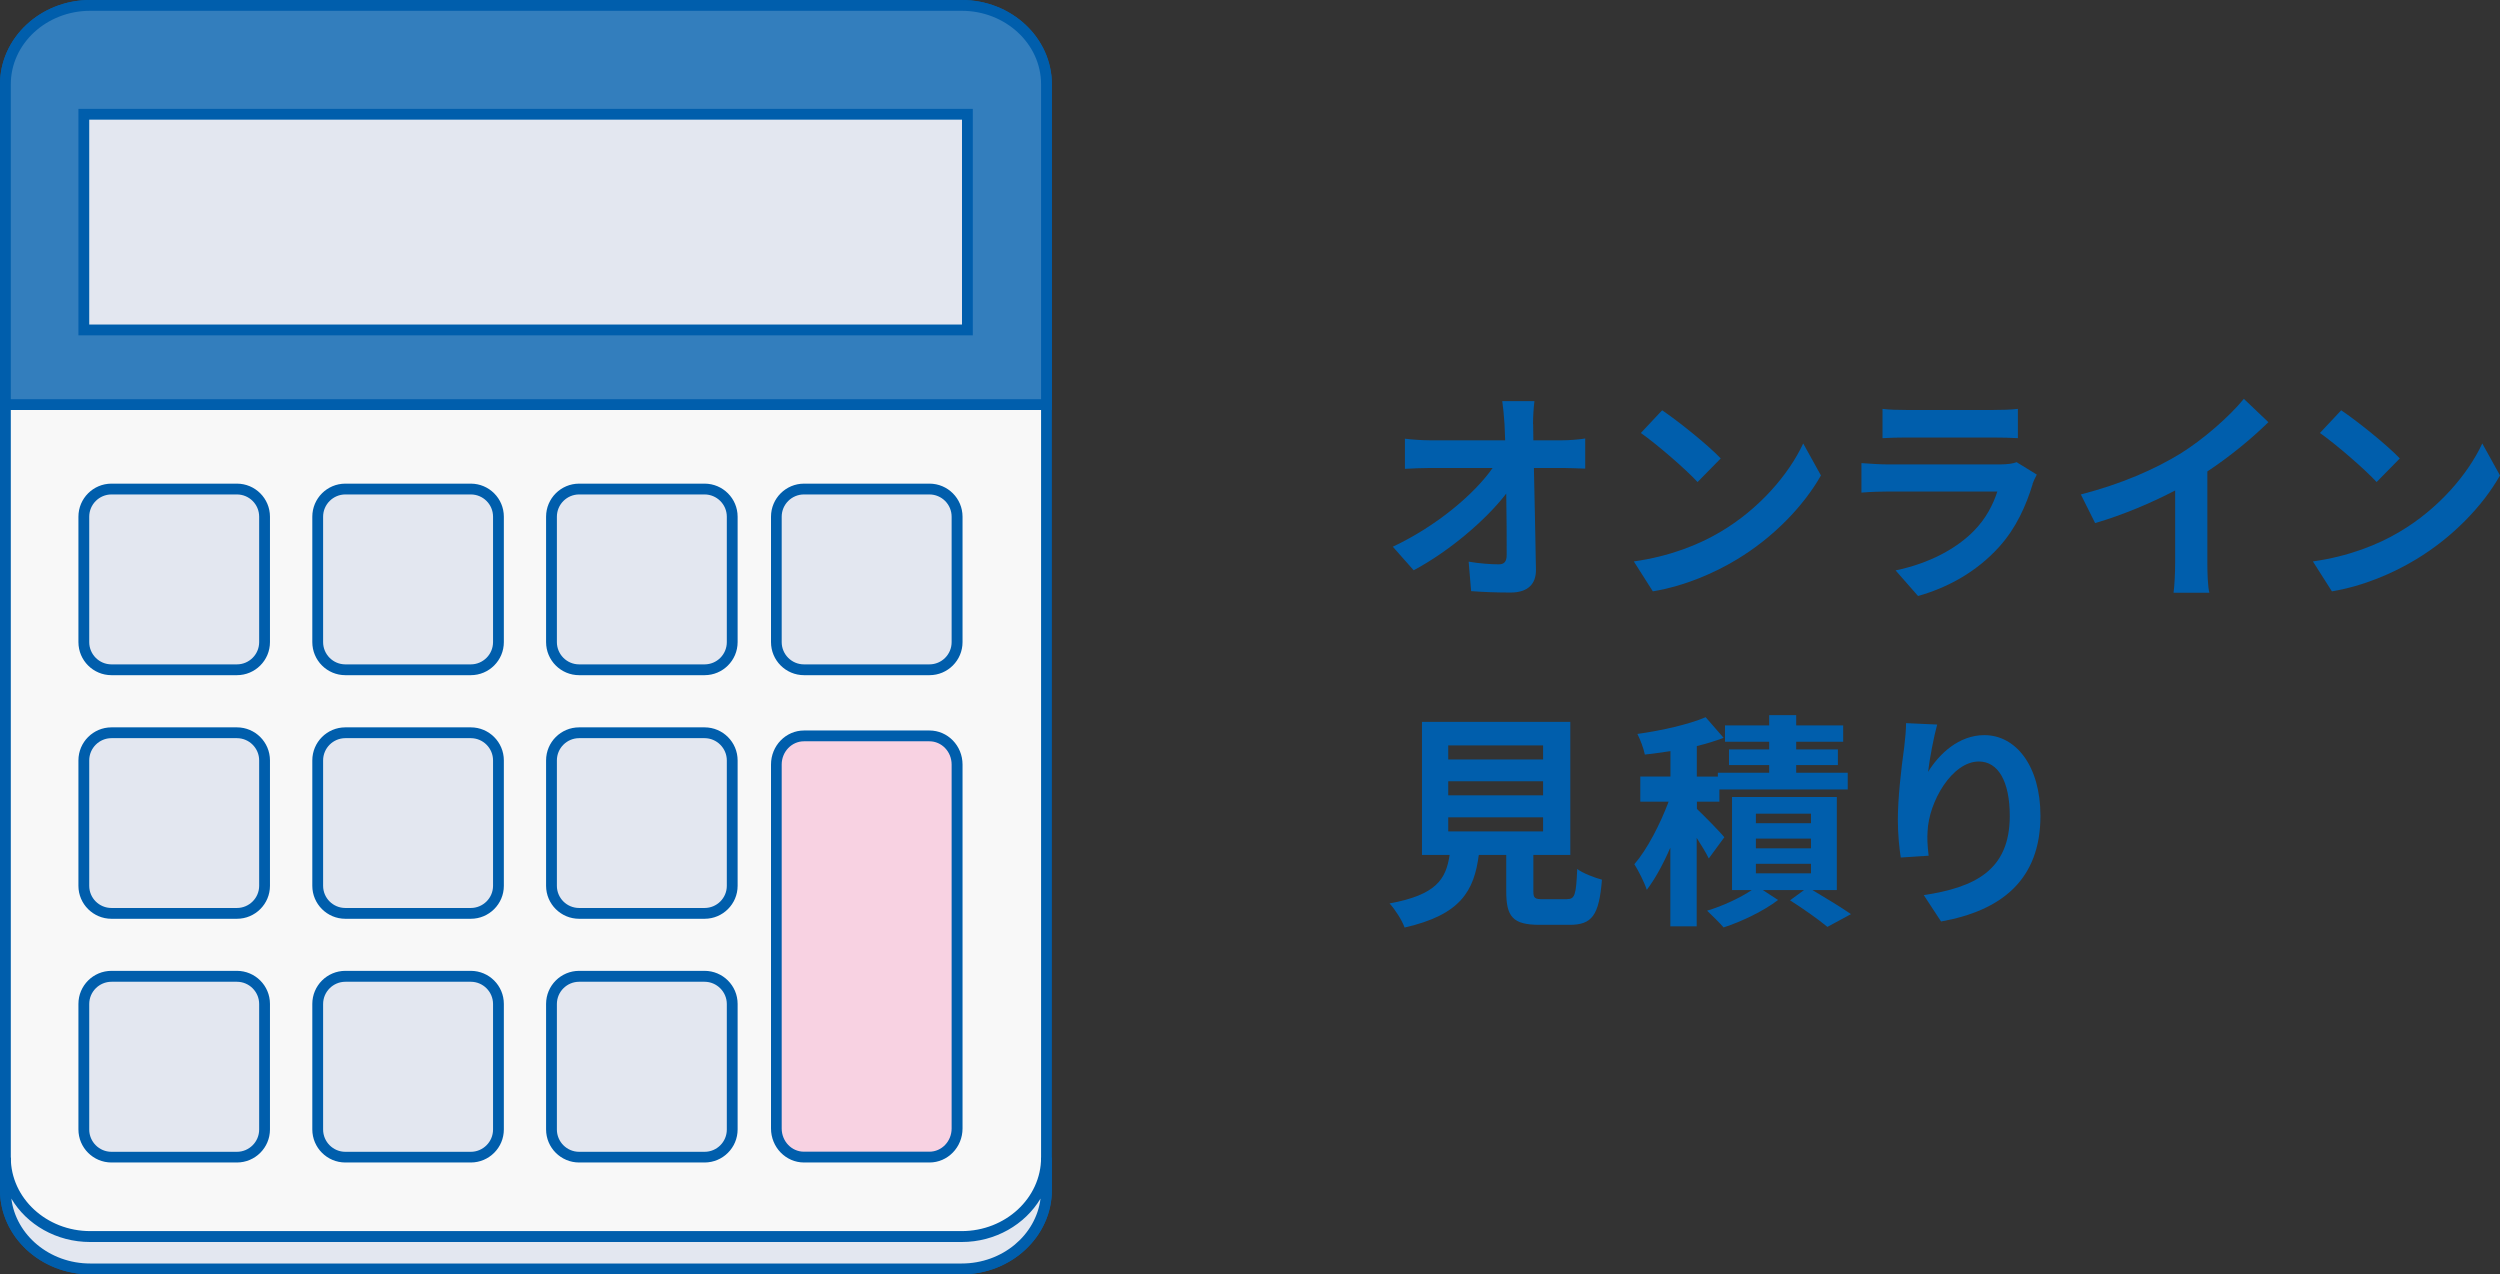 <?xml version="1.0" encoding="UTF-8"?><svg id="b" xmlns="http://www.w3.org/2000/svg" viewBox="0 0 231.42 117.96"><rect x="0" y="0" width="231.42" height="117.96" fill="#333333" stroke="none"/><g id="c"><path d="M141.92,39.25c0,.46.02.96.02,1.51h2.62c.69,0,1.68-.08,2.18-.17v2.79c-.67-.02-1.47-.06-2.04-.06h-2.71c.06,3.07.15,6.57.19,9.41.02,1.34-.76,2.12-2.35,2.12-1.28,0-2.46-.04-3.65-.13l-.23-2.73c.94.17,2.08.25,2.79.25.52,0,.73-.27.73-.88,0-1.41,0-3.51-.04-5.67-1.85,2.41-5.25,5.33-8.57,7.1l-1.93-2.18c4.09-1.93,7.56-4.89,9.24-7.29h-5.73c-.76,0-1.66.04-2.39.08v-2.79c.61.08,1.62.15,2.33.15h6.95c-.02-.55-.04-1.05-.06-1.51-.06-.9-.13-1.58-.21-2.12h2.98c-.08.65-.13,1.47-.13,2.12Z" style="fill:#005eac;"/><path d="M159.28,49.22c3.59-2.12,6.32-5.33,7.64-8.17l1.64,2.96c-1.6,2.83-4.39,5.73-7.77,7.77-2.12,1.28-4.83,2.46-7.79,2.96l-1.76-2.77c3.28-.46,6-1.53,8.04-2.75ZM159.28,42.44l-2.14,2.18c-1.09-1.18-3.72-3.46-5.25-4.54l1.97-2.1c1.47.99,4.2,3.17,5.42,4.45Z" style="fill:#005eac;"/><path d="M188.16,44.81c-.63,2.04-1.53,4.07-3.11,5.82-2.12,2.35-4.81,3.78-7.5,4.54l-2.08-2.37c3.15-.65,5.67-2.04,7.26-3.67,1.13-1.15,1.78-2.46,2.16-3.63h-10.14c-.5,0-1.55.02-2.44.1v-2.73c.88.06,1.78.12,2.44.12h10.39c.67,0,1.24-.08,1.53-.21l1.87,1.15c-.15.27-.31.65-.4.88ZM176.44,37.95h8.08c.65,0,1.68-.02,2.27-.1v2.71c-.57-.04-1.55-.06-2.31-.06h-8.04c-.67,0-1.57.02-2.18.06v-2.71c.59.08,1.47.1,2.18.1Z" style="fill:#005eac;"/><path d="M201.79,42.02c2.16-1.34,4.56-3.44,5.92-5.1l2.27,2.16c-1.6,1.57-3.61,3.21-5.65,4.56v8.48c0,.92.04,2.23.19,2.75h-3.32c.08-.5.15-1.83.15-2.75v-6.72c-2.16,1.13-4.83,2.27-7.41,3.02l-1.32-2.65c3.76-.97,6.84-2.33,9.18-3.76Z" style="fill:#005eac;"/><path d="M222.14,49.22c3.59-2.12,6.32-5.33,7.64-8.17l1.64,2.96c-1.6,2.83-4.39,5.73-7.77,7.77-2.12,1.28-4.83,2.46-7.79,2.96l-1.76-2.77c3.28-.46,6-1.53,8.04-2.75ZM222.14,42.44l-2.14,2.18c-1.09-1.18-3.72-3.46-5.25-4.54l1.97-2.1c1.47.99,4.2,3.17,5.42,4.45Z" style="fill:#005eac;"/><path d="M145.06,83.23c.71,0,.84-.36.94-2.79.52.4,1.64.82,2.29.99-.27,3.32-.92,4.18-3,4.18h-2.77c-2.5,0-3.09-.76-3.09-3.11v-3.36h-2.54c-.44,3.34-1.68,5.54-6.87,6.72-.23-.67-.9-1.7-1.39-2.23,4.3-.8,5.21-2.2,5.56-4.49h-2.56v-12.32h13.73v12.32h-3.42v3.34c0,.67.13.76.92.76h2.18ZM134.06,70.3h8.78v-1.3h-8.78v1.3ZM134.06,73.62h8.78v-1.3h-8.78v1.3ZM134.06,76.96h8.78v-1.3h-8.78v1.3Z" style="fill:#005eac;"/><path d="M158.17,79.45c-.23-.48-.67-1.2-1.11-1.89v8.19h-2.44v-7.29c-.65,1.51-1.41,2.9-2.18,3.91-.23-.71-.76-1.74-1.15-2.37,1.2-1.39,2.39-3.72,3.17-5.79h-2.62v-2.33h2.79v-2.35c-.82.13-1.62.23-2.37.32-.1-.53-.42-1.39-.69-1.91,2.27-.32,4.75-.88,6.32-1.55l1.66,1.91c-.76.29-1.6.55-2.48.76v2.83h1.95v-.36h4.75v-.71h-3.72v-1.45h3.72v-.71h-4.09v-1.51h4.09v-.95h2.5v.95h4.35v1.51h-4.35v.71h3.86v1.45h-3.86v.71h4.77v1.55h-11.88v1.13h-2.08v.67c.67.63,2.18,2.18,2.54,2.62l-1.43,1.95ZM167.77,82.39c1.28.76,2.73,1.64,3.57,2.23l-2.18,1.18c-.78-.65-2.23-1.68-3.46-2.46l1.3-.95h-3.82l1.41.92c-1.28.99-3.36,2-5.04,2.54-.38-.44-1.07-1.11-1.53-1.55,1.43-.42,3.09-1.2,4.14-1.91h-1.83v-8.61h9.7v8.61h-2.25ZM162.54,76.2h5.1v-.88h-5.1v.88ZM162.54,78.53h5.1v-.9h-5.1v.9ZM162.54,80.84h5.1v-.88h-5.1v.88Z" style="fill:#005eac;"/><path d="M178.48,71.45c1.01-1.64,2.83-3.4,5.21-3.4,2.92,0,5.19,2.86,5.19,7.47,0,5.94-3.63,8.78-9.2,9.78l-1.6-2.44c4.66-.71,7.96-2.25,7.96-7.33,0-3.23-1.09-5.04-2.86-5.04-2.48,0-4.64,3.72-4.75,6.49-.04.57-.02,1.24.1,2.23l-2.58.17c-.13-.82-.27-2.1-.27-3.51,0-1.95.29-4.56.59-6.72.1-.8.17-1.64.17-2.21l2.88.13c-.29,1.03-.71,3.19-.84,4.37Z" style="fill:#005eac;"/><g id="d"><g id="e"><path d="M8.35.5h80.67c4.32,0,7.85,3.28,7.85,7.3v102.36c0,4.01-3.54,7.3-7.85,7.3H8.35c-4.32,0-7.85-3.29-7.85-7.3V7.8C.5,3.78,4.04.5,8.35.5Z" style="fill:#f8f8f8; fill-rule:evenodd;"/><path d="M89.02,117.96H8.35c-4.6,0-8.35-3.5-8.35-7.8V7.8C0,3.5,3.75,0,8.35,0h80.67c4.61,0,8.35,3.5,8.35,7.8v102.36c0,4.3-3.75,7.8-8.35,7.8ZM8.35,1C4.3,1,1,4.05,1,7.8v102.36c0,3.75,3.3,6.8,7.35,6.8h80.67c4.05,0,7.35-3.05,7.35-6.8V7.8c0-3.75-3.3-6.8-7.35-6.8H8.35Z" style="fill:#005eac;"/><path d="M8.35.5h80.67c4.32,0,7.85,3.29,7.85,7.3v29.65H.5V7.8C.5,3.78,4.04.5,8.35.5Z" style="fill:#337ebd; fill-rule:evenodd;"/><path d="M97.37,37.95H0V7.8C0,3.5,3.75,0,8.35,0h80.67c4.61,0,8.35,3.5,8.35,7.8v30.15ZM1,36.95h95.37V7.8c0-3.75-3.3-6.8-7.35-6.8H8.35C4.3,1,1,4.05,1,7.8v29.15Z" style="fill:#005eac;"/><path d="M74.42,45.27h11.61c1.41,0,2.56,1.15,2.56,2.56v11.61c0,1.41-1.15,2.56-2.56,2.56h-11.61c-1.41,0-2.56-1.15-2.56-2.56v-11.61c0-1.41,1.15-2.56,2.56-2.56Z" style="fill:#e3e7f0;"/><path d="M86.04,62.5h-11.61c-1.69,0-3.06-1.37-3.06-3.06v-11.61c0-1.69,1.37-3.06,3.06-3.06h11.61c1.69,0,3.06,1.37,3.06,3.06v11.61c0,1.69-1.37,3.06-3.06,3.06ZM74.42,45.77c-1.13,0-2.06.92-2.06,2.06v11.61c0,1.13.92,2.06,2.06,2.06h11.61c1.14,0,2.06-.92,2.06-2.06v-11.61c0-1.14-.92-2.06-2.06-2.06h-11.61Z" style="fill:#005eac;"/><path d="M74.42,68.12h11.61c1.41,0,2.56,1.19,2.56,2.65v33.69c0,1.46-1.15,2.65-2.56,2.65h-11.61c-1.41,0-2.56-1.19-2.56-2.65v-33.69c0-1.46,1.15-2.65,2.56-2.65Z" style="fill:#f8d2e2; fill-rule:evenodd;"/><path d="M86.04,107.61h-11.61c-1.69,0-3.06-1.41-3.06-3.15v-33.69c0-1.74,1.37-3.15,3.06-3.15h11.61c1.69,0,3.06,1.41,3.06,3.15v33.69c0,1.74-1.37,3.15-3.06,3.15ZM74.42,68.62c-1.13,0-2.06.96-2.06,2.15v33.69c0,1.19.92,2.15,2.06,2.15h11.61c1.14,0,2.06-.96,2.06-2.15v-33.69c0-1.19-.92-2.15-2.06-2.15h-11.61Z" style="fill:#005eac;"/><path d="M53.61,90.38h11.61c1.41,0,2.56,1.15,2.56,2.56v11.61c0,1.41-1.15,2.56-2.56,2.56h-11.61c-1.41,0-2.56-1.15-2.56-2.56v-11.61c0-1.41,1.15-2.56,2.56-2.56Z" style="fill:#e3e7f0;"/><path d="M65.22,107.61h-11.61c-1.69,0-3.06-1.37-3.06-3.06v-11.62c0-1.69,1.37-3.06,3.06-3.06h11.61c1.69,0,3.06,1.37,3.06,3.06v11.62c0,1.69-1.37,3.06-3.06,3.06ZM53.61,90.88c-1.13,0-2.06.92-2.06,2.06v11.62c0,1.13.92,2.06,2.06,2.06h11.61c1.14,0,2.06-.92,2.06-2.06v-11.62c0-1.13-.93-2.06-2.06-2.06h-11.61Z" style="fill:#005eac;"/><path d="M31.97,90.38h11.61c1.41,0,2.56,1.15,2.56,2.56v11.61c0,1.41-1.15,2.56-2.56,2.56h-11.61c-1.41,0-2.56-1.15-2.56-2.56v-11.61c0-1.41,1.15-2.56,2.56-2.56Z" style="fill:#e3e7f0;"/><path d="M43.58,107.61h-11.61c-1.69,0-3.06-1.37-3.06-3.06v-11.62c0-1.69,1.37-3.06,3.06-3.06h11.61c1.69,0,3.06,1.37,3.06,3.06v11.62c0,1.69-1.37,3.06-3.06,3.06ZM31.97,90.88c-1.13,0-2.06.92-2.06,2.06v11.62c0,1.13.92,2.06,2.06,2.06h11.61c1.13,0,2.06-.92,2.06-2.06v-11.62c0-1.13-.92-2.06-2.06-2.06h-11.61Z" style="fill:#005eac;"/><path d="M10.32,90.38h11.61c1.41,0,2.56,1.15,2.56,2.56v11.61c0,1.41-1.15,2.56-2.56,2.56h-11.61c-1.41,0-2.56-1.15-2.56-2.56v-11.61c0-1.41,1.15-2.56,2.56-2.56Z" style="fill:#e3e7f0;"/><path d="M21.93,107.61h-11.61c-1.69,0-3.06-1.37-3.06-3.06v-11.62c0-1.69,1.37-3.06,3.06-3.06h11.61c1.69,0,3.06,1.37,3.06,3.06v11.62c0,1.69-1.37,3.06-3.06,3.06ZM10.32,90.88c-1.13,0-2.06.92-2.06,2.06v11.62c0,1.13.92,2.06,2.06,2.06h11.61c1.13,0,2.06-.92,2.06-2.06v-11.62c0-1.13-.92-2.06-2.06-2.06h-11.61Z" style="fill:#005eac;"/><path d="M53.61,67.83h11.61c1.41,0,2.56,1.15,2.56,2.56v11.61c0,1.41-1.15,2.55-2.56,2.55h-11.61c-1.41,0-2.56-1.15-2.56-2.55v-11.61c0-1.41,1.15-2.56,2.56-2.56Z" style="fill:#e3e7f0;"/><path d="M65.22,85.05h-11.61c-1.69,0-3.06-1.37-3.06-3.05v-11.61c0-1.69,1.37-3.06,3.06-3.06h11.61c1.69,0,3.06,1.37,3.06,3.06v11.61c0,1.68-1.37,3.05-3.06,3.05ZM53.61,68.33c-1.13,0-2.06.92-2.06,2.06v11.61c0,1.13.92,2.05,2.06,2.05h11.61c1.14,0,2.06-.92,2.06-2.05v-11.61c0-1.13-.93-2.06-2.06-2.06h-11.61Z" style="fill:#005eac;"/><path d="M31.97,67.83h11.61c1.41,0,2.56,1.15,2.56,2.56v11.61c0,1.41-1.15,2.55-2.56,2.55h-11.61c-1.41,0-2.56-1.15-2.56-2.55v-11.61c0-1.41,1.15-2.56,2.56-2.56Z" style="fill:#e3e7f0;"/><path d="M43.58,85.05h-11.61c-1.69,0-3.06-1.37-3.06-3.05v-11.61c0-1.69,1.37-3.06,3.06-3.06h11.61c1.69,0,3.06,1.37,3.06,3.06v11.61c0,1.68-1.37,3.05-3.06,3.05ZM31.97,68.33c-1.13,0-2.06.92-2.06,2.06v11.61c0,1.13.92,2.05,2.06,2.05h11.61c1.13,0,2.06-.92,2.06-2.05v-11.61c0-1.13-.92-2.06-2.06-2.06h-11.61Z" style="fill:#005eac;"/><path d="M10.32,67.83h11.61c1.41,0,2.56,1.15,2.56,2.56v11.61c0,1.41-1.15,2.55-2.56,2.55h-11.61c-1.41,0-2.56-1.15-2.56-2.55v-11.61c0-1.41,1.15-2.56,2.56-2.56Z" style="fill:#e3e7f0;"/><path d="M21.93,85.05h-11.61c-1.69,0-3.06-1.37-3.06-3.05v-11.61c0-1.69,1.37-3.06,3.06-3.06h11.61c1.69,0,3.06,1.37,3.06,3.06v11.61c0,1.68-1.37,3.05-3.06,3.05ZM10.32,68.33c-1.13,0-2.06.92-2.06,2.06v11.61c0,1.13.92,2.05,2.06,2.05h11.61c1.13,0,2.06-.92,2.06-2.05v-11.61c0-1.13-.92-2.06-2.06-2.06h-11.61Z" style="fill:#005eac;"/><path d="M53.61,45.27h11.61c1.41,0,2.56,1.15,2.56,2.56v11.61c0,1.41-1.15,2.56-2.56,2.56h-11.61c-1.41,0-2.56-1.15-2.56-2.56v-11.61c0-1.41,1.15-2.56,2.56-2.56Z" style="fill:#e3e7f0;"/><path d="M65.22,62.5h-11.61c-1.69,0-3.06-1.37-3.06-3.06v-11.61c0-1.69,1.37-3.06,3.06-3.06h11.61c1.69,0,3.06,1.37,3.06,3.06v11.61c0,1.69-1.37,3.06-3.06,3.06ZM53.61,45.77c-1.13,0-2.06.92-2.06,2.06v11.61c0,1.13.92,2.06,2.06,2.06h11.61c1.14,0,2.06-.92,2.06-2.06v-11.61c0-1.14-.93-2.06-2.06-2.06h-11.61Z" style="fill:#005eac;"/><path d="M31.97,45.27h11.61c1.41,0,2.56,1.15,2.56,2.56v11.61c0,1.41-1.15,2.56-2.56,2.56h-11.61c-1.41,0-2.56-1.15-2.56-2.56v-11.61c0-1.41,1.15-2.56,2.56-2.56Z" style="fill:#e3e7f0;"/><path d="M43.58,62.5h-11.61c-1.69,0-3.06-1.37-3.06-3.06v-11.61c0-1.69,1.37-3.06,3.06-3.06h11.61c1.69,0,3.06,1.37,3.06,3.06v11.61c0,1.69-1.37,3.06-3.06,3.06ZM31.97,45.77c-1.13,0-2.06.92-2.06,2.06v11.61c0,1.13.92,2.06,2.06,2.06h11.61c1.13,0,2.06-.92,2.06-2.06v-11.61c0-1.14-.92-2.06-2.06-2.06h-11.61Z" style="fill:#005eac;"/><path d="M10.32,45.27h11.61c1.41,0,2.56,1.15,2.56,2.56v11.61c0,1.41-1.15,2.56-2.56,2.56h-11.61c-1.41,0-2.56-1.15-2.56-2.56v-11.61c0-1.41,1.15-2.56,2.56-2.56Z" style="fill:#e3e7f0;"/><path d="M21.93,62.5h-11.61c-1.69,0-3.06-1.37-3.06-3.06v-11.61c0-1.69,1.37-3.06,3.06-3.06h11.61c1.69,0,3.06,1.37,3.06,3.06v11.61c0,1.69-1.37,3.06-3.06,3.06ZM10.32,45.77c-1.13,0-2.06.92-2.06,2.06v11.61c0,1.13.92,2.06,2.06,2.06h11.61c1.13,0,2.06-.92,2.06-2.06v-11.61c0-1.14-.92-2.06-2.06-2.06h-11.61Z" style="fill:#005eac;"/><polygon points="7.76 10.58 89.55 10.58 89.55 30.54 7.76 30.54 7.76 10.58" style="fill:#e3e7f0;"/><path d="M90.05,31.04H7.26V10.08h82.79v20.95ZM8.26,30.04h80.79V11.08H8.26v18.95Z" style="fill:#005eac;"/><path d="M96.87,107.17v3c0,4.01-3.54,7.3-7.85,7.3H8.35c-4.32,0-7.85-3.29-7.85-7.3v-3c0,4.01,3.54,7.3,7.85,7.3h80.67c4.32,0,7.85-3.29,7.85-7.3Z" style="fill:#e3e7f0;"/><path d="M89.02,117.96H8.35c-4.6,0-8.35-3.5-8.35-7.8v-3h1c0,3.75,3.3,6.8,7.35,6.8h80.67c4.05,0,7.35-3.05,7.35-6.8h1v3c0,4.3-3.75,7.8-8.35,7.8ZM1.05,110.95c.42,3.38,3.54,6.01,7.3,6.01h80.67c3.77,0,6.88-2.63,7.3-6.01-1.43,2.39-4.17,4.02-7.3,4.02H8.35c-3.14,0-5.88-1.62-7.3-4.02Z" style="fill:#005eac;"/></g></g></g></svg>